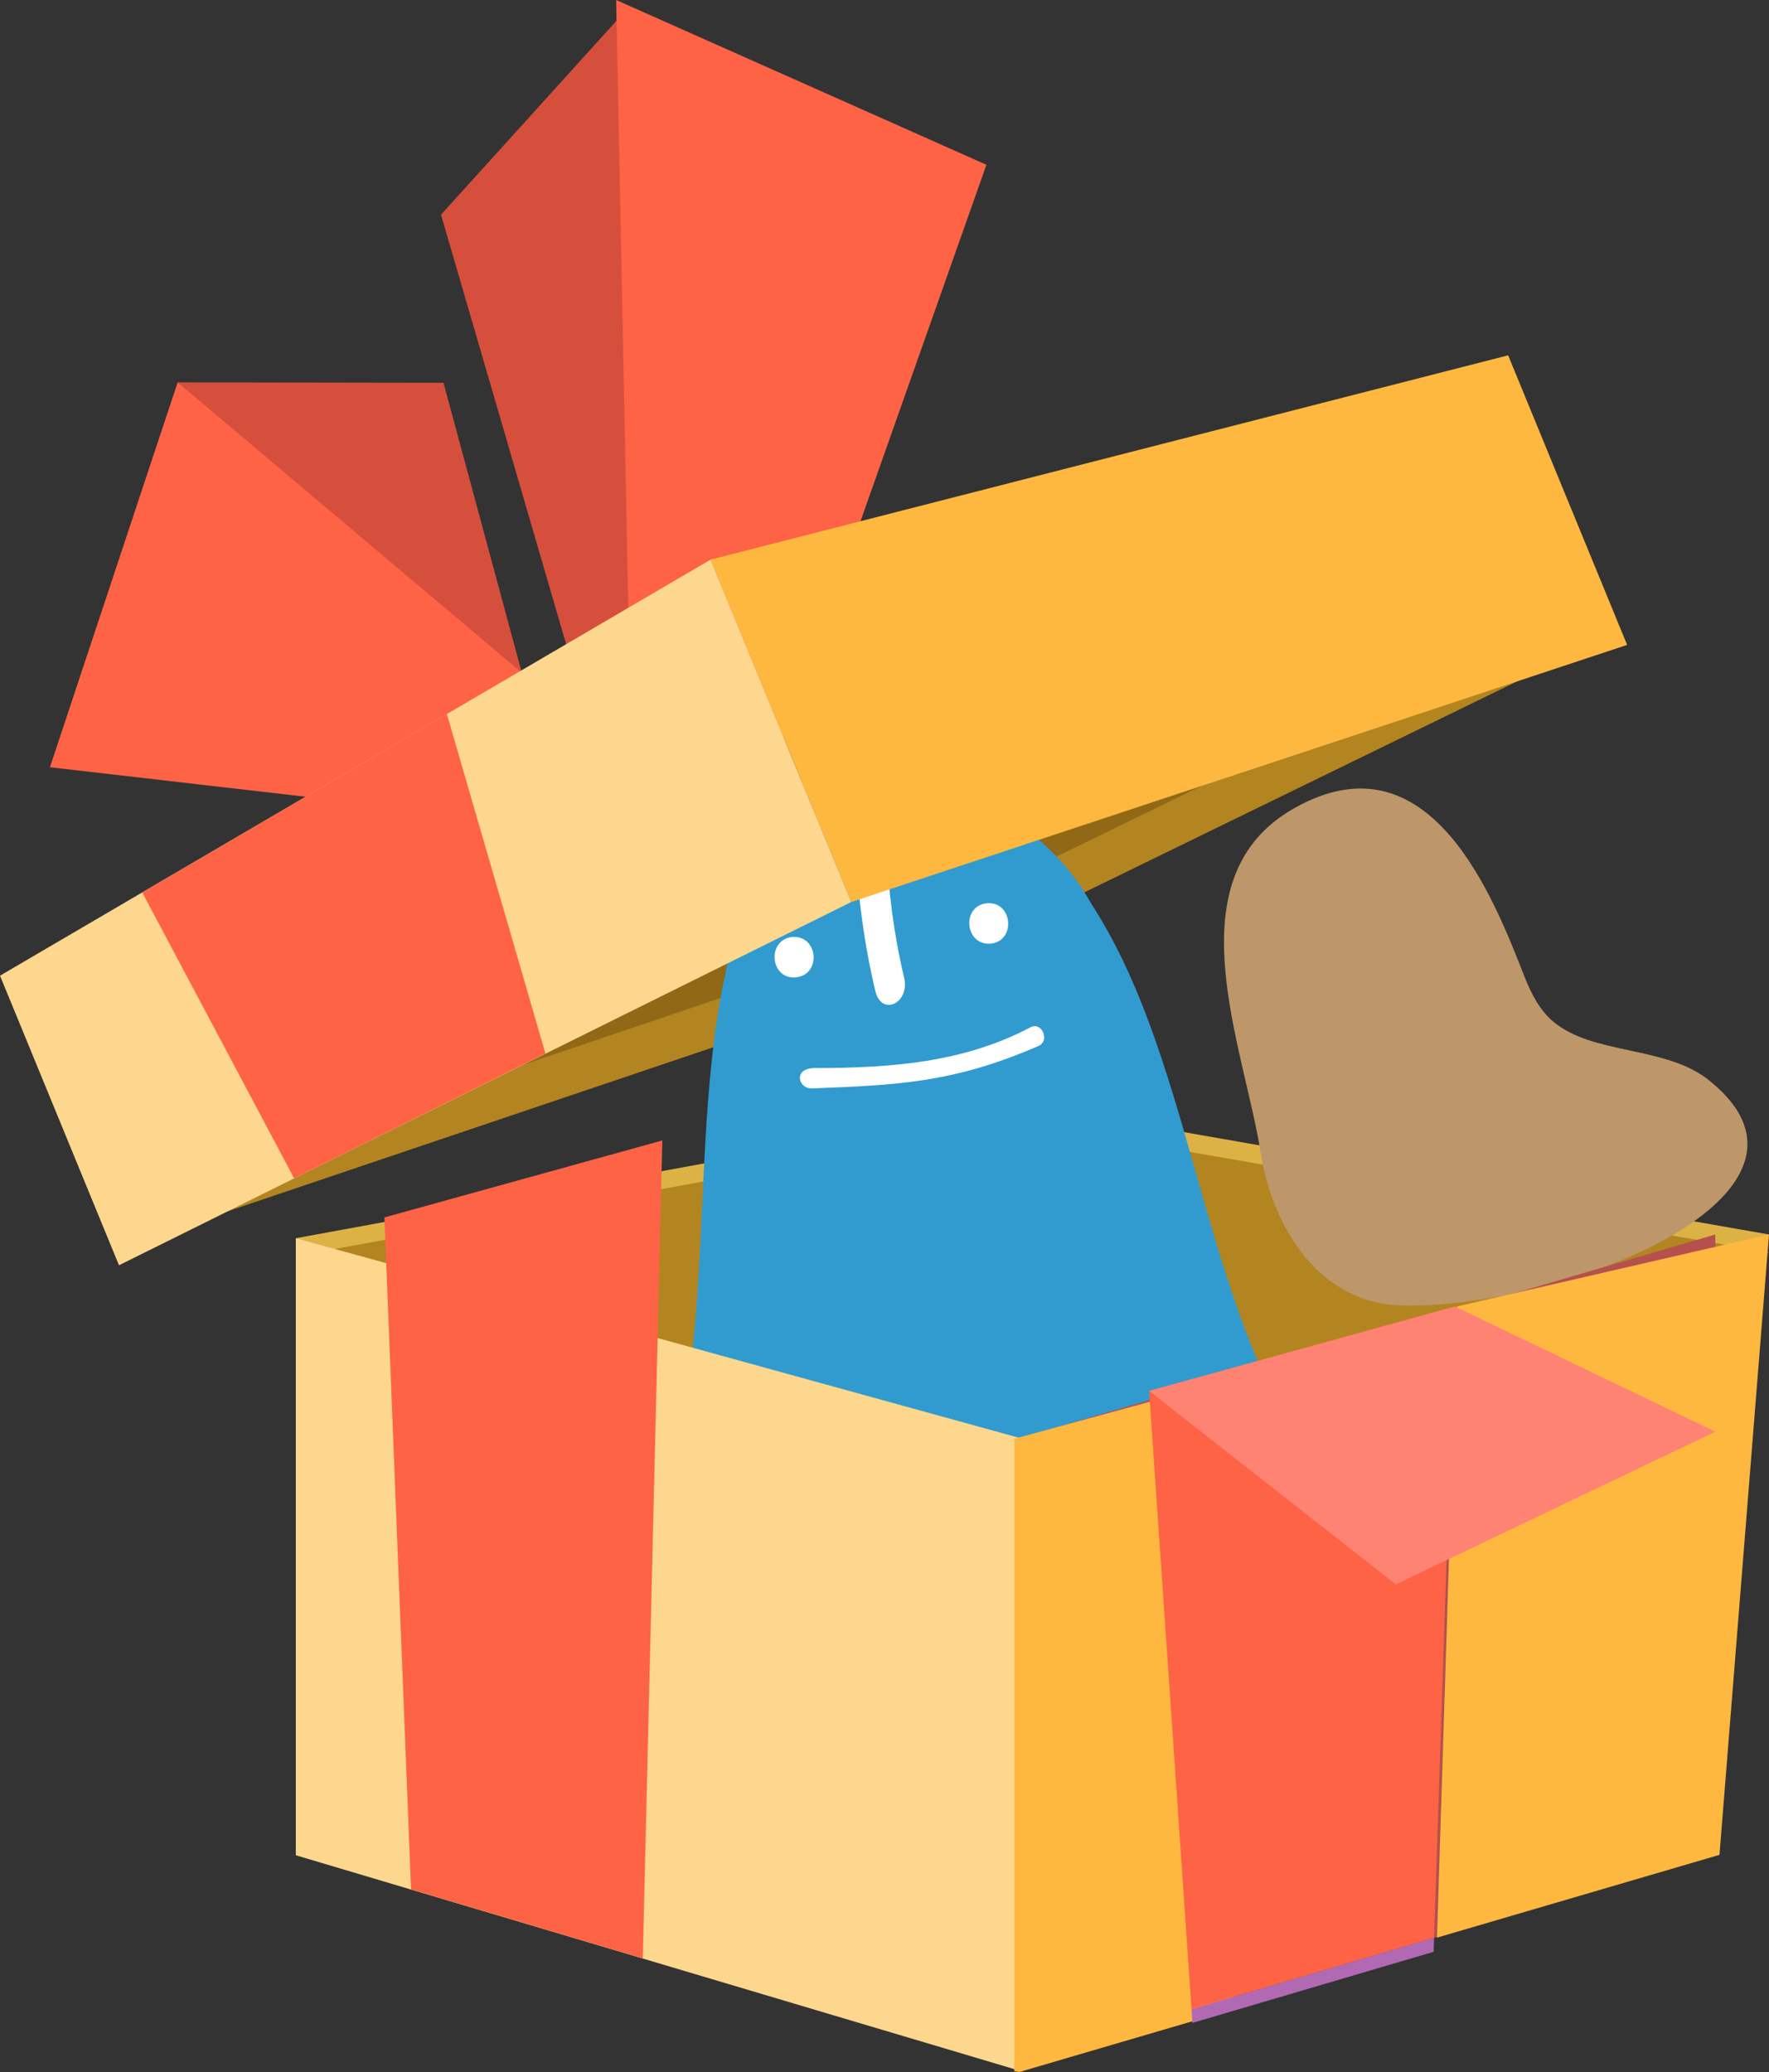 <svg version="1.1" id="Layer_1" xmlns="http://www.w3.org/2000/svg" x="0" y="0" viewBox="0 0 425.2 498" style="enable-background:new 0 0 425.2 498" xml:space="preserve"><rect x="0" y="0" width="425.2" height="498" fill="#333333" stroke="none"/><style>.st0{fill:#b28520}.st5{fill-rule:evenodd;clip-rule:evenodd;fill:#b31f2b}.st6{fill:#fff}.st7{fill:#d64f3c}.st8{fill:#fe6345}.st9{fill:#fcd78d}.st10{fill:#feb83f}</style><path class="st0" d="M196.6 197.2 18.2 224.3l28.6 69.5 166.4-56.2 160.2-78.1-28.6-69.6z"/><path style="fill:#916816" d="M192.6 187.4 21.1 231.2 42.8 284l166.3-56.3 160.2-78-21.7-52.8z"/><path style="fill:#ddb245" d="m425.2 296.7-177.8-31.1v.3l-1.6-.3-174.7 32 174.7 99.8 1.6-.9v.9z"/><path class="st0" d="m71.1 301.9 174.7 99.8L423.6 301l-177.8-31.1z"/><path class="st0" d="m425.2 301-179.4-31.1v131.8z"/><path d="M330.1 369.2c-42-39.6-39.1-107.7-67.8-152-10.5-19-33.8-32.7-55.1-27.8-24.4 5.6-28.2 22.8-33 45.3C163.5 285 176.6 348 143.8 391c-7.7 10.1-18.3 15.5-30.8 13.5-10.3-1.6-18.2-10.1-29.6-7-8.9 2.4-10.9 9.1-8.5 17.6 4.2 15.3 16.6 34 32.6 37.1 19.7 3.7 38-13.3 52.2-25 16.4-13.5 32-30.1 51.4-38.9 19.3-8.8 41.6-3.8 60.8 2.6 14.9 4.9 34.5 11.1 40.1 28 3.6 10.9.8 33.5 18.9 31.2 14.4-1.8 24.9-20.6 28.4-33.5 7.2-26.7-13.5-32.6-29.2-47.4" style="fill-rule:evenodd;clip-rule:evenodd;fill:#319bd0"/><path d="M366.3 234.4c-7.2-18.3-22.6-58.7-55.3-40.1-29.5 16.7-12 57.1-8 82.7 2.9 18.4 14.4 36.5 34.3 36.8 39.2.6 107.8-27 73.3-54.3-10.4-8.2-27.7-5.9-37.3-14-3-2.5-5.2-6.4-7-11.1" style="fill-rule:evenodd;clip-rule:evenodd;fill:#bd9669"/><path class="st5" d="m134.7 399.7 25.1 27.5s-22.1 28.3-52.2 25c-14.6-1.6-25.6-12.9-32-25.3-6.9-13.6-5.3-30.3 12.5-31.3 6.6-.4 11.9 1.6 17.5 4.8 3.1 1.8 6.6 2.4 10.5 2.4 12.3-.2 18.6-3.1 18.6-3.1M310.8 415.5s29.8-37.6 29.9-37.7c.3-.5 8.6 6.4 9.4 7.1 1.7 1.4 3.2 2.9 4.7 4.4 7.7 7.7 9.3 18.1 5.6 28.1-4.7 12.8-11.5 26.5-24.3 32.8-5.7 2.9-14 4.8-19.4 0-5-4.5-3.6-11.3-3.3-17.2.3-5.5-.8-10.6-2.2-15.9-.1-.1-.6-1.4-.4-1.6"/><path class="st6" d="M191.3 234.9c6.2-.6 5.4-10.2-.9-9.7-6.2.7-5.3 10.3.9 9.7M238.1 226.8c6.2-.6 5.3-10.3-.9-9.7-6.2.6-5.3 10.2.9 9.7M195 261.6c20.6-.8 34.1-1.3 54.6-10.2 2.8-1.2.9-5.9-1.9-4.5-16.1 8.5-33.5 9.8-52 9.8-5.1.1-3.8 4.9-.7 4.9M205.6 203.7c.6 11.7 2.1 23.1 4.8 34.5 1.5 6.2 8.4 2.9 6.9-3.3-2.5-10.5-3.8-21-4.3-31.8-.3-6.5-7.7-5.8-7.4.6"/><path class="st7" d="m42.7 91.9 63.9.1 25.2 93.3z"/><path class="st8" d="M42.7 91.9 12 184.4l110.9 12.8 29.9-12.4z"/><path class="st7" d="M148.9 4.2 106 51.6l46.3 158.9z"/><path class="st8" d="m148.1 0 89 39.6-55.5 157.1-29.3 13.8z"/><path class="st9" d="m204.6 216.8-176 87.3L0 234.5l170.8-100z"/><path class="st10" d="M204.6 216.8 391.1 155l-28.6-69.6-191.7 49.1z"/><path class="st8" d="m34.2 214.5 36.5 68.7 60.4-30-23.7-81.6z"/><path style="fill:#b5504e" d="m244.5 345.8.3 152v-2.6l167.5-49.4V296.7z"/><path class="st9" d="M71.1 297.6v148.3l174.7 52V345.8z"/><path class="st8" d="m92.4 292.6 6.4 161.5 55.7 16.6 4.7-196.6z"/><path class="st10" d="M243.8 345.8v152l1.2.2 51.5-15.1-10.6-148.6zM425.2 296.7l-75 17.3-4.8 151.7 67.9-19.9z"/><path style="fill:#b069b2" d="m286.6 486.2 58-17.1.1-3.4-58.3 17.2z"/><path class="st8" d="m276.2 334.3 10.2 148.6 58.3-17.2 5-151.7z"/><path style="fill:#ff8373" d="m412.3 344.1-76.8 36.7-59.3-46.5 73.5-20.3z"/></svg>